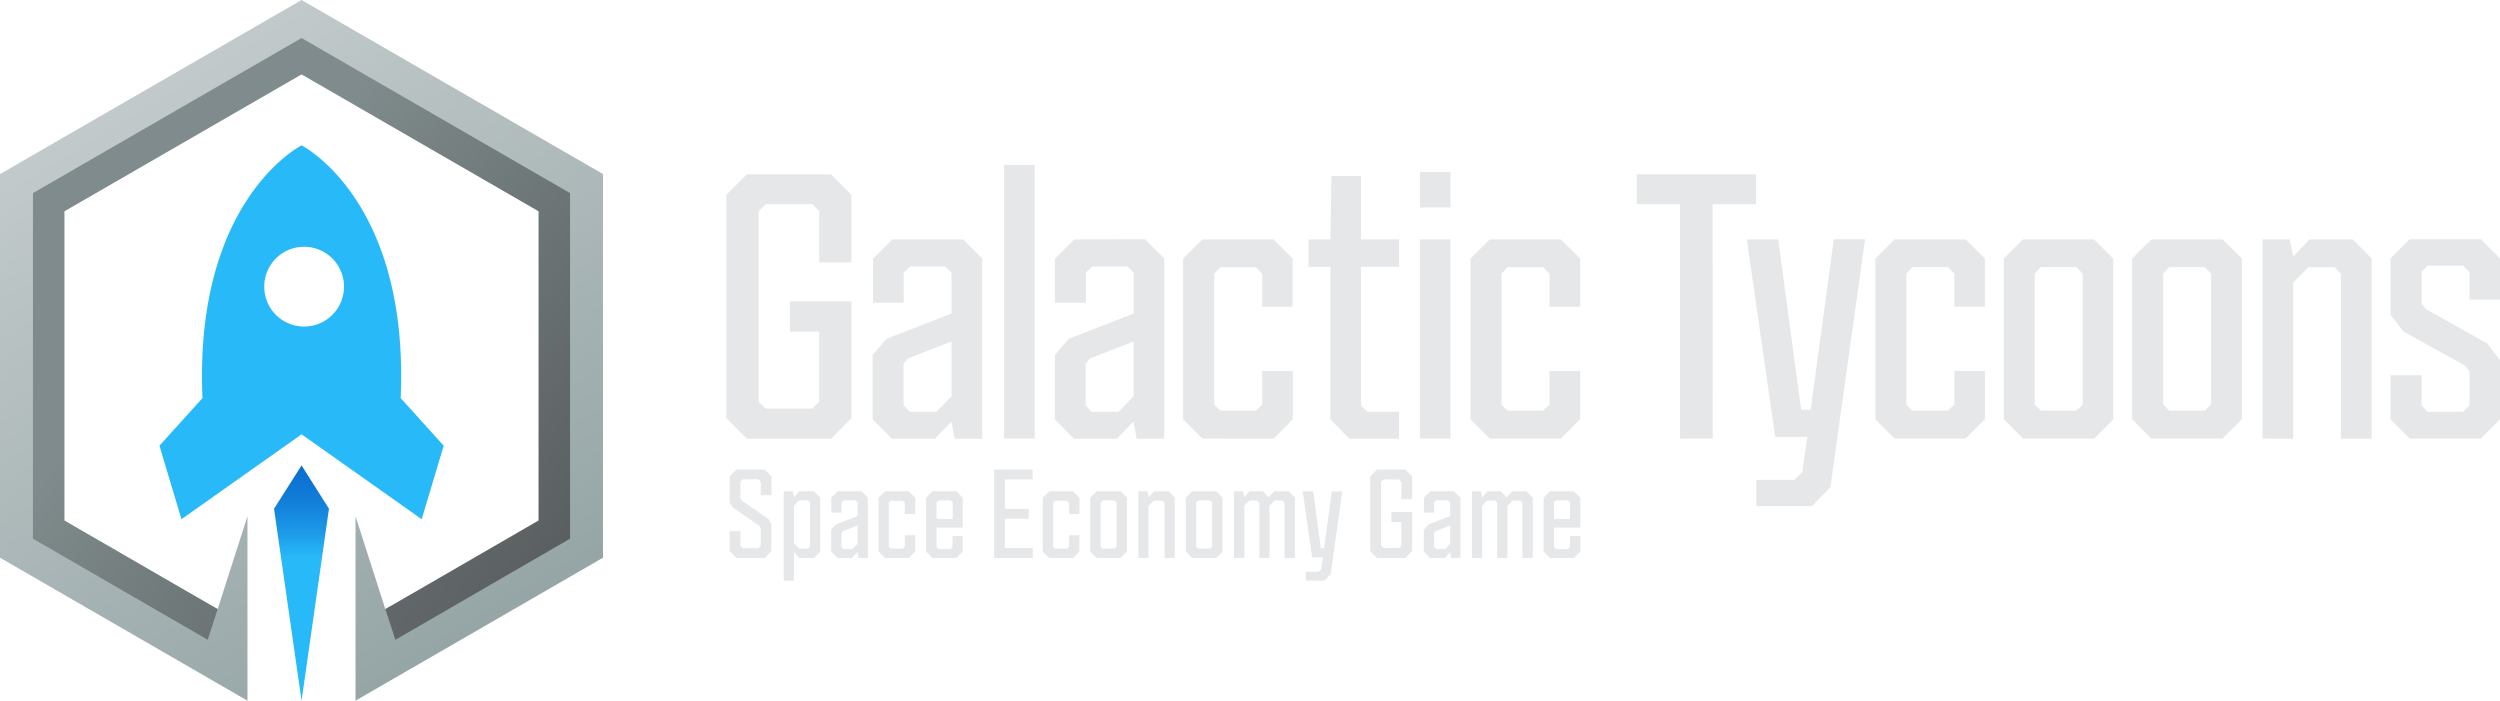 <svg xmlns="http://www.w3.org/2000/svg" viewBox="0 0 1760.8 493.5"><linearGradient id="a" x1="-94" x2="337" y1="-247" y2="463" gradientUnits="userSpaceOnUse"><stop offset="0" stop-color="#e6e7e8"/><stop offset="1" stop-color="#94a4a5"/></linearGradient><path fill="url(#a)" d="M424.7 122.6v270.2L250.4 493.5V363.6l21 65.4 112.4-59.8v-223l-171.4-99-171.5 99v223L153.3 429l21-65.4v129.9L0 392.8V122.6L212.4 0l212.3 122.6Z"/><linearGradient id="b" x1="140" x2="553" y1="200" y2="531" gradientUnits="userSpaceOnUse"><stop offset="0" stop-color="#7f8b8c"/><stop offset="1" stop-color="#414042"/></linearGradient><path fill="url(#b)" d="M212.4 26.8 401.5 136v243.4l-123 71.2-7.1-21.6 107.9-62.4V148.8L212.4 52.4l-167 96.4v217.8L153.3 429l-7 21.6-123.1-71.2V136Z"/><linearGradient id="c" x1="212" x2="212" y1="509" y2="315" gradientUnits="userSpaceOnUse"><stop offset="0" stop-color="#28b9f8"/><stop offset=".6" stop-color="#28b9f8"/><stop offset=".7" stop-color="#1b97e6"/><stop offset=".8" stop-color="#127fd9"/><stop offset=".9" stop-color="#0c71d2"/><stop offset="1" stop-color="#0a6ccf"/></linearGradient><path fill="url(#c)" d="m231.7 358.3-19.3 135.2L193 358.3l19.4-30.5z"/><path fill="#28b9f8" d="M282.2 280.4c6.1-140-69.8-178-69.8-178s-75.8 38-69.8 178l-30.3 33.5 15.5 51.8 84.6-59.8 84.6 59.8 15.5-51.8-30.3-33.5zm-68-50.4a28.1 28.1 0 1 1 0-56.2 28.1 28.1 0 0 1 0 56.2z"/><path fill="#e6e7e8" d="M585.4 309H526l-14.4-14.6V137.2l14.4-14.4h59.3l14.4 14.4v47.6H577v-36l-5-5h-32.7l-5 5V283l5 4.8H572l5-4.8v-49.4h-20.7v-21.3h43.4v82.2Zm92.8-140.4 13.6 13.5V309h-19.4l-2.2-11.7h-.5L658.5 309h-30.3l-13.6-13.6V250l9.9-11.4 45.7-17.8V192l-4.5-4.3H641l-4.5 4.3v21.2h-21.6v-31l13.6-13.6ZM659.6 290l10.6-10.9v-38.6l-30.8 12-3 3.7v29.3l4.3 4.5Zm69.2 18.9h-21.6V116.2h21.6Zm77.6-140.4L820 182v127h-19.4l-2.2-11.7h-.5L786.7 309h-30.3L743 295.4V250l9.8-11.4 45.7-17.8V192l-4.5-4.3h-24.7l-4.5 4.3v21.2H743v-31l13.6-13.6ZM787.8 290l10.6-10.9v-38.6l-30.8 12-3 3.7v29.3l4.3 4.5Zm59 18.9-13.5-13.6V182.1l13.6-13.5h50l13.5 13.5v34H889v-23.3l-4.5-4.6h-25l-4.3 4.6V285l4.3 4.2h25l4.5-4.2v-23.7h21.5v34L897 309Zm138.6-121h-26.8v97.9l4.5 4.2h22.3v19h-35L937 295.4V188h-15.4v-19.4H937l.8-44.7h20.8v44.7h26.8Zm36.2-41.8h-21.5v-25h21.5Zm0 162.8h-21.5V168.6h21.5Zm27.7 0-13.6-13.6V182.1l13.6-13.5h50l13.6 13.5v34h-21.6v-23.3l-4.5-4.6h-25l-4.3 4.6V285l4.3 4.2h25l4.5-4.2v-23.7h21.6v34l-13.6 13.6Zm157 0h-23V143.8h-30.5v-21h84v21h-30.6Zm85.3-140.4h22l-24.4 174.7-13 13.3H1237V338h26.8l5.6-5.6 3.5-24.7h-22.6l-20-139.1h22.1l16.2 120h6.7Zm42.8 140.4-13.5-13.6V182.1l13.5-13.5h50L1398 182v34h-21.5v-23.3l-4.6-4.6h-25l-4.2 4.6V285l4.2 4.2h25l4.6-4.2v-23.7h21.5v34l-13.6 13.6Zm140.5 0h-50l-13.6-13.6V182.1l13.6-13.5h50l13.5 13.5v113.3Zm-41.8-24 4.3 4.3h25l4.5-4.2v-92.3l-4.5-4.6h-25l-4.3 4.6Zm132.2 24h-50l-13.6-13.6V182.1l13.6-13.5h50L1579 182v113.3Zm-41.7-24 4.2 4.3h25l4.5-4.2v-92.3l-4.5-4.6h-25l-4.2 4.6Zm70 24V168.6h19l2.5 11.7h.5l10.9-11.7h30.6l13.3 13.5V309h-21.6V192.8l-4.5-4.6h-18.6l-10.6 11V309Zm103.7 0-13.6-13.6v-31h21.8v21.2l4.3 4.5h25l4.5-4.5v-24l-3.2-4-43.4-24.1-9-11.7V182l13.5-13.5h50l13.6 13.5v29h-21.5v-19.4l-4.5-4.5h-25l-4.3 4.5v22l3 4 43.3 24.3 9 11.7v41.7l-13.5 13.6ZM518.7 393l-4.8-4.9v-14h7.6v10.3l1.7 1.7h11l1.6-1.7v-12.5l-1-1.5-18.7-13-2.2-3.5v-18.4l4.8-4.8h19.9l4.8 4.8v13.3h-7.6v-9.6l-1.7-1.6h-11l-1.6 1.6v11.9l1 1.5 18.8 13 2 3.5v19l-4.7 4.9Zm33.3 16v-63h6.4l.8 4h.2l3.6-4h10.3l4.4 4.5v38l-4.4 4.5H563l-3.6-4h-.2v20Zm10.8-22.6h6.2l1.5-1.4v-31l-1.5-1.5h-6.2l-3.6 3.6v26.6Zm43.9-40.4 4.5 4.5V393h-6.5l-.7-4h-.2l-3.7 4h-10.2l-4.5-4.5v-15.3l3.3-3.8 15.3-6v-9.6l-1.5-1.4h-8.3l-1.5 1.4v7.2h-7.2v-10.5l4.5-4.5Zm-6.3 40.7 3.6-3.7v-12.9l-10.3 4-1 1.3v9.8l1.4 1.5Zm23 6.3-4.6-4.5v-38l4.6-4.5H640l4.6 4.5V362h-7.3v-7.8l-1.5-1.5h-8.3L626 354v31l1.5 1.4h8.3l1.5-1.4v-8h7.3v11.5L640 393Zm54.7-42.5v21.1h-18.5v13.6l1.4 1.5h8.4l1.5-1.5v-7.7h7.2v11l-4.5 4.5h-16.8l-4.5-4.5v-38l4.5-4.5h16.8Zm-17 2-1.5 1.3v11.8H671v-11.8l-1.5-1.4Zm66.3 40.5h-27.2v-62.3h27.1v7h-19.5v20.7h16.8v7h-16.8v20.5h19.6Zm11.6 0-4.5-4.5v-38l4.5-4.5h16.7l4.6 4.5V362H753v-7.8l-1.6-1.5h-8.3l-1.4 1.5V385l1.4 1.4h8.3l1.6-1.4v-8h7.2v11.5l-4.6 4.5Zm50.2 0h-16.7l-4.6-4.5v-38l4.6-4.5h16.7l4.5 4.5v38Zm-12.6-6.6h8.4l1.5-1.4v-31l-1.5-1.5h-8.4l-1.4 1.5v31Zm25.2 6.6v-47h6.4l.8 4h.2l3.7-4H823l4.4 4.5V393h-7.2v-38.9l-1.5-1.5h-6.2l-3.6 3.6V393Zm54.7 0h-16.8l-4.5-4.5v-38l4.5-4.5h16.8l4.5 4.5v38Zm-12.6-6.6h8.4l1.5-1.4v-31l-1.5-1.5h-8.4l-1.4 1.5v31Zm25.2 6.6v-47h6.4l.8 4h.2l3.6-4h9.4l4 4.2 4-4.2h10l4.5 4.5V393h-7.3v-38.9l-1.4-1.5h-5.6l-3.6 3.6V393H887v-38.8l-1.5-1.6H880l-3.6 3.6V393Zm63.5-6.9 5.4-40h7.4l-8.2 58.4-4.4 4.4h-13v-6.2h9l1.8-1.9 1.2-8.2h-7.6l-6.7-46.6h7.4l5.4 40.1h2.3Zm37.3 6.9-4.8-4.9v-52.6l4.8-4.8h19.9l4.8 4.8v16H987v-12l-1.7-1.8h-10.9l-1.7 1.7v44.9l1.7 1.6h11l1.6-1.6v-16.6h-7v-7.1h14.6v27.5l-4.8 4.9Zm54.2-47 4.5 4.5V393h-6.5l-.7-4h-.2l-3.7 4h-10.2l-4.5-4.5v-15.3l3.3-3.8 15.3-6v-9.6l-1.5-1.4h-8.3l-1.5 1.4v7.2h-7.2v-10.5l4.5-4.5Zm-6.3 40.7 3.6-3.7v-12.9l-10.3 4-1 1.3v9.8l1.4 1.5Zm18.9 6.3v-47h6.4l.8 4h.2l3.6-4h9.4l3.9 4.2h.2l4-4.2h9.9l4.5 4.5V393h-7.3v-38.9l-1.4-1.5h-5.6l-3.6 3.6V393h-7.2v-38.8l-1.5-1.6h-5.5l-3.6 3.6V393Zm76.4-42.5v21.1h-18.6v13.6l1.5 1.5h8.3l1.5-1.5v-7.7h7.3v11l-4.6 4.5h-16.7l-4.6-4.5v-38l4.6-4.5h16.7Zm-17.1 2-1.5 1.3v11.8h11.3v-11.8l-1.5-1.4Z" shape-rendering="geometricPrecision"/></svg>
